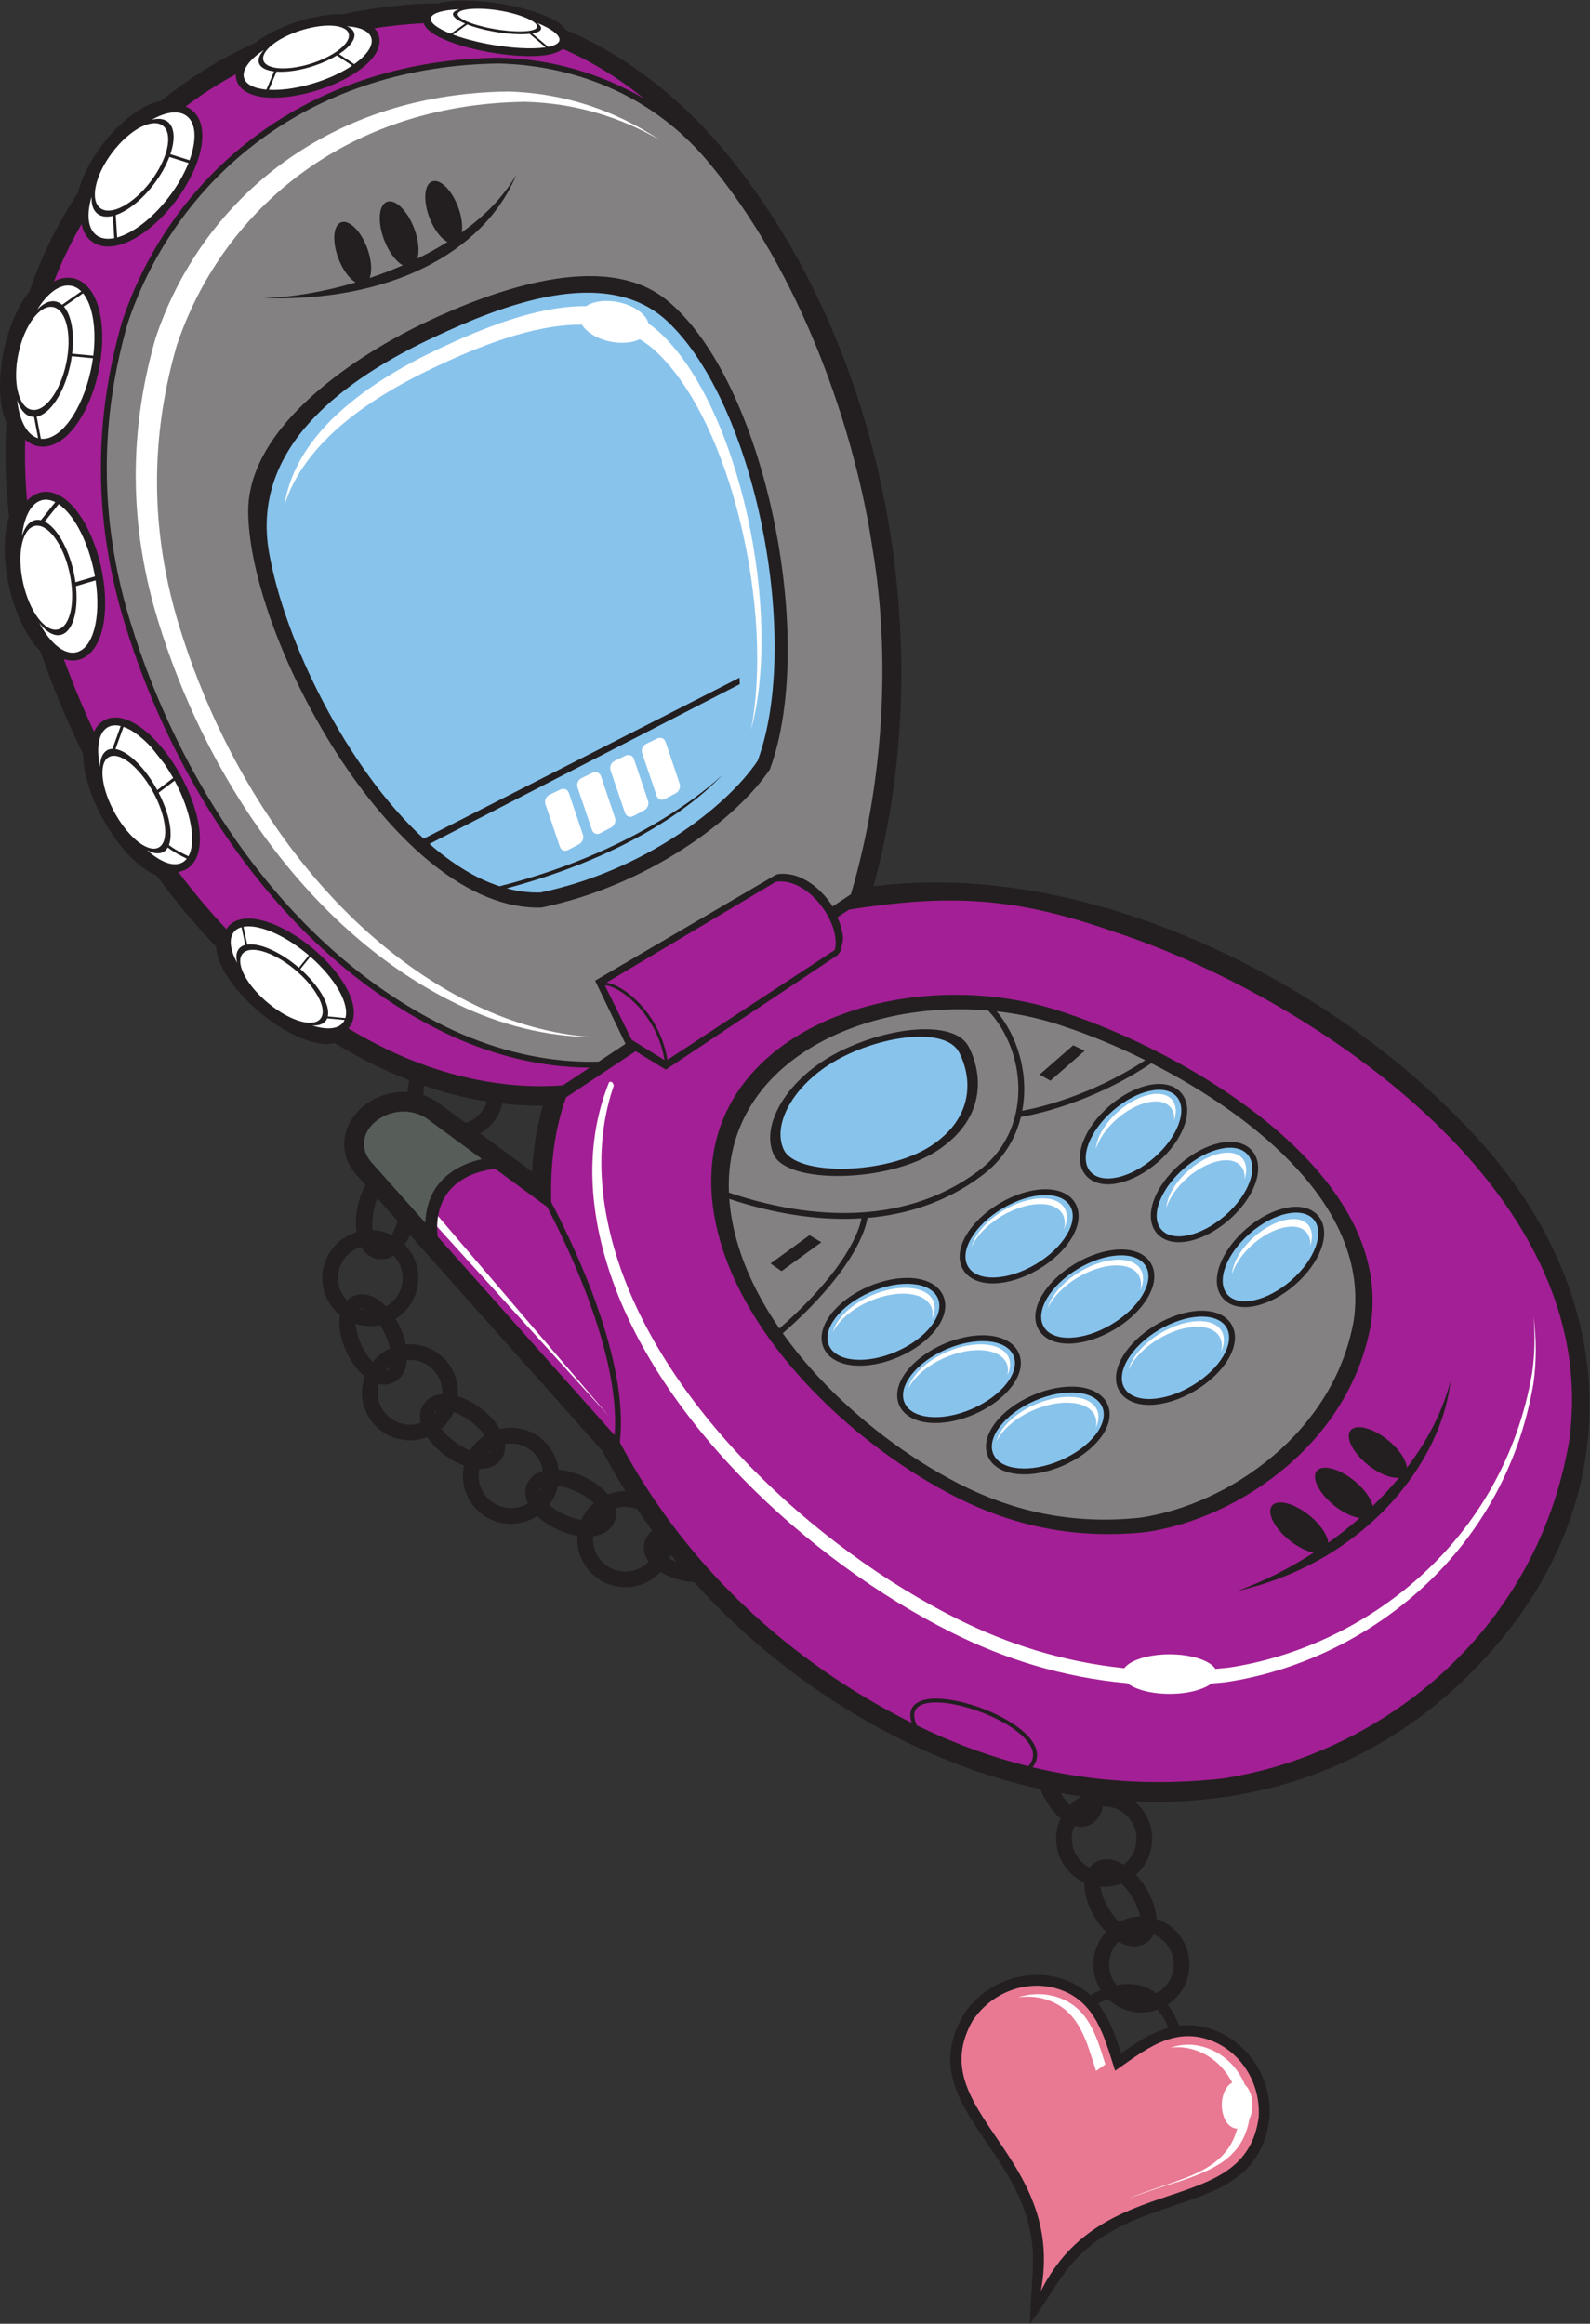 <?xml version="1.0" encoding="UTF-8" standalone="no"?>
<svg
   xmlns:dc="http://purl.org/dc/elements/1.1/"
   xmlns:cc="http://creativecommons.org/ns#"
   xmlns:rdf="http://www.w3.org/1999/02/22-rdf-syntax-ns#"
   xmlns:svg="http://www.w3.org/2000/svg"
   xmlns="http://www.w3.org/2000/svg"
   viewBox="0 0 630 920.453"
   height="920.453"
   width="630"
   xml:space="preserve"
   id="svg2"
   version="1.1"><rect x="0" y="0" width="630" height="920.453" fill="#333333" stroke="none"/><defs
     id="defs6" /><g
     transform="matrix(1.333,0,0,-1.333,0,920.453)"
     id="g10"><g
       transform="scale(0.1)"
       id="g12"><path
         id="path14"
         style="fill:#231f20;fill-opacity:1;fill-rule:evenodd;stroke:none"
         d="m 3376.26,1209.32 c -17.87,-2.09 -34.59,-7.39 -49.64,-15.26 -10.1,10.02 -19.87,22.18 -28.65,36.1 -15.02,23.79 -24.15,47.99 -27.09,68.71 9.04,-0.71 18.3,-0.55 27.64,0.54 12.32,1.43 24.09,4.4 35.14,8.68 10.36,-10.16 20.4,-22.58 29.41,-36.85 13.19,-20.9 21.84,-42.12 25.74,-61.02 -4.15,-0.11 -8.34,-0.41 -12.55,-0.9 z m 361.66,-446.105 c -43.9,75.348 -128.41,127.808 -216.63,123.875 -5.5,-0.246 -10.94,-0.703 -16.31,-1.367 -4.71,12.918 -15.38,38.047 -34.05,62.312 12.9,8.457 24.28,18.93 33.76,30.899 22.67,28.656 34.43,65.946 29.87,105.086 -4.55,39.14 -24.56,72.75 -53.2,95.42 -13,10.29 -27.79,18.33 -43.7,23.61 -0.07,1.44 -0.17,2.88 -0.3,4.32 -2.29,27.4 -13.36,59.61 -32.63,90.16 -8.6,13.62 -18.21,25.92 -28.31,36.59 6.39,5.65 12.26,11.84 17.54,18.51 22.67,28.64 34.42,65.94 29.87,105.08 -4.51,38.72 -24.13,72.02 -52.29,94.68 362.52,-15.75 707.32,96.6 985.8,367.07 474.86,461.2 489.01,1094.21 46.29,1589.78 -418.33,468.26 -1158.52,845.31 -1807.32,762.03 196.54,715.02 39.26,1594.27 -432.46,2172.85 -132.95,163.07 -297.64,294.85 -484.03,372.89 -7.57,23.78 -80.66,56.93 -177.99,74.66 -84.06,15.31 -162.06,14.72 -200.38,3.24 -22.76,0.08 -45.71,-0.63 -68.83,-2.19 -73.85,-4.94 -144.63,-14.98 -212.26,-29.6 -40.454,0.88 -91.251,-7.3 -143.368,-24.85 -48.789,-16.45 -90.308,-38.25 -119.316,-60.93 -73.633,-33.03 -142.117,-72.15 -205.293,-116.38 -25.094,-17.57 -49.399,-36 -72.879,-55.22 C 427.715,6596.97 359.82,6548.39 304.137,6474.98 267.145,6426.2 242.172,6375.2 231.188,6331.14 170,6239.18 121.777,6140.45 87.828,6038.93 55.129,5998.8 26.762,5936.78 11.391,5864.38 c -18.168,-85.57 -13.848,-165.26 7.613,-215.92 -2.539,-44.73 -3.211,-88.85 -2.188,-132.36 1.176,-49.41 4.562,-97.99 9.953,-145.73 -16.625,-51.36 -17.883,-126.97 0.145,-207.58 18.801,-84.11 54.219,-154.06 92.93,-192.08 35.301,-103.16 77.824,-206 127.328,-306.36 -0.449,-53.73 21.414,-127.79 62.863,-200.62 46.828,-82.3 106.391,-141.43 154.672,-159.44 54.828,-74.8 114.199,-146.07 177.961,-212.61 0.73,-52.57 53.266,-132.88 135.215,-199.6 82.289,-67.01 169.133,-99.86 216.691,-86.28 71.226,-43.47 145.346,-81.01 222.036,-110.78 -0.79,-3.14 -1.48,-6.29 -2.06,-9.47 -1.54,-8.42 -2.32,-16.99 -2.33,-25.57 -24.17,1.6 -48.02,-1.61 -70.11,-8.62 -105.07,-33.34 -158.864,-148.41 -84.38,-235.51 l 28.63,-32.12 c -9.98,-17.93 -18.07,-39.31 -23.08,-62.66 -5.88,-27.41 -6.77,-54.05 -3.48,-77 -13.99,-4.19 -27.57,-10.62 -40.23,-19.37 -32.406,-22.43 -52.672,-55.87 -59.222,-91.82 -6.555,-35.94 0.597,-74.4 23.019,-106.81 7.817,-11.3 16.973,-21.12 27.113,-29.4 -0.85,-4.91 -1.39,-10.03 -1.62,-15.31 -1.2,-27.47 5.67,-60.83 20.91,-93.59 14.26,-30.66 33.67,-56.07 53.96,-72.96 -2.42,-6.97 -4.3,-14.11 -5.62,-21.35 -6.55,-35.95 0.6,-74.4 23.02,-106.81 22.42,-32.4 55.87,-52.67 91.82,-59.22 25.43,-4.64 52.11,-2.4 77.03,7.24 12.8,-19.03 31,-37.98 53.3,-54.26 18.3,-13.36 37.48,-23.53 55.95,-30.28 -2.48,-11.44 -3.54,-23.12 -3.18,-34.75 1.12,-36.52 16.17,-72.63 44.88,-99.62 28.7,-27 65.65,-39.8 102.18,-38.68 25.84,0.79 51.46,8.56 73.8,23.21 16.5,-15.93 38.28,-30.64 63.48,-41.89 18.95,-8.45 38.05,-14.13 56.09,-17.13 -0.34,-4.77 -0.43,-9.54 -0.28,-14.31 1.12,-36.52 16.17,-72.62 44.87,-99.62 28.71,-26.99 65.66,-39.79 102.18,-38.68 36.52,1.13 72.62,16.18 99.61,44.89 l 0.37,0.38 c 20.63,-12.57 47,-22.47 76.22,-27.5 8.07,-1.39 16.06,-2.35 23.88,-2.91 31.51,-35.06 64.23,-69 98.13,-101.75 250.43,-242 581.85,-437.19 930.66,-512.91 2.22,-5.62 4.69,-11.24 7.39,-16.84 14.28,-29.46 33.28,-53.91 53.13,-70.48 -10.84,-23.18 -15.59,-49.56 -12.41,-76.83 4.56,-39.14 24.56,-72.75 53.21,-95.42 9.18,-7.27 19.25,-13.41 29.97,-18.27 -0.31,-5.47 -0.23,-11.15 0.25,-16.99 2.31,-27.39 13.37,-59.62 32.64,-90.15 9.46,-15 20.15,-28.38 31.37,-39.76 -2.38,-2.59 -4.65,-5.26 -6.83,-8.01 -22.69,-28.65 -34.43,-65.95 -29.87,-105.09 2.55,-21.96 9.97,-42.17 21.04,-59.692 -9.96,-4.23 -20.28,-9.238 -31.03,-15.148 -21.98,20.558 -49.33,37.37 -84.23,48.74 -108.47,35.35 -234.66,-12.83 -294.11,-108.846 -84.87,-149.765 -12.48,-256.222 71.64,-379.933 64.57,-94.95 136.93,-201.387 136.23,-347.625 -0.3,-62.774 -8.53,-124.969 -8.66,-188.516 36.1,48.828 65.96,100.438 101.19,149.141 88.18,121.906 212.66,163.718 323.49,200.949 116.4,39.09 219.48,73.707 265.46,179.07 33.54,76.824 28.91,160.281 -14.07,234.055 z m -301.1,218.824 c -28.56,21.201 -67.1,34.291 -118.06,24.081 -11.5,13.85 -19.25,31.08 -21.49,50.29 -3.07,26.37 4.84,51.49 20.11,70.78 2.19,2.78 4.55,5.44 7.05,7.95 28.51,-16.38 57.95,-19.07 81.62,-4.14 10.1,6.39 17.77,15.1 23.04,25.55 8.41,-3.44 16.27,-8.05 23.34,-13.64 19.29,-15.27 32.76,-37.9 35.83,-64.28 3.07,-26.36 -4.84,-51.48 -20.11,-70.78 -8.42,-10.623 -19.06,-19.483 -31.33,-25.811 z M 1436.18,3542.54 c 29.8,20.6 49.32,50.53 57.37,83.14 39.49,-4.43 79.49,-6.6 119.99,-6.29 -18.45,-63.5 -28.4,-129.41 -32,-195.74 l -154.29,113.18 c 3.02,1.78 6,3.68 8.93,5.71 z M 3293.63,964.805 c 3.36,-3.242 6.89,-6.321 10.55,-9.211 28.64,-22.672 65.95,-34.434 105.09,-29.871 10.89,1.269 21.34,3.73 31.26,7.246 17.03,-19.414 27.2,-40.879 32.28,-53.692 -50.69,-13.996 -96.15,-44.386 -140.62,-75.675 -16.77,52.851 -35.14,105.625 -68.63,147.961 10.5,5.41 20.5,9.777 30.07,13.242 z M 1489.34,2567.86 c 9.85,13.5 13.57,29.46 11.9,46.44 4.81,0.88 9.66,1.4 14.54,1.56 24.59,0.74 49.47,-7.88 68.81,-26.07 16.33,-15.36 26.09,-35.08 29.2,-55.64 -21.66,-6.1 -38.38,-18.81 -46.91,-37.96 -8.27,-18.55 -6.94,-38.78 2.18,-58.37 -14.49,-8.93 -30.87,-13.66 -47.39,-14.17 -24.59,-0.75 -49.47,7.89 -68.81,26.06 -19.34,18.2 -29.48,42.5 -30.24,67.09 -0.24,7.91 0.49,15.86 2.2,23.64 27.08,-1.04 50.23,7.85 64.52,27.42 z m -3.5,90.81 c -12.8,22.06 -33.18,44.6 -59.1,63.52 -21.63,15.78 -44.49,27.13 -65.96,33.63 2.73,31.89 -5.21,64.87 -24.83,93.24 -22.41,32.41 -55.86,52.68 -91.81,59.23 -12.48,2.28 -25.27,2.89 -38,1.8 -3.42,16.77 -9.15,34.32 -17.25,51.71 -3.93,8.47 -8.26,16.55 -12.91,24.15 2.02,1.25 4.02,2.55 6,3.93 32.41,22.41 52.67,55.85 59.23,91.8 6.55,35.95 -0.61,74.39 -23.02,106.8 -4.67,6.75 -9.81,12.97 -15.36,18.65 5.78,8.36 11.13,17.79 15.88,28.09 l 571.31,-641.06 c 21.72,-40.97 44.84,-81.01 69.3,-120.08 -1.61,0.01 -3.21,-0.01 -4.82,-0.06 -16.18,-0.5 -32.27,-3.73 -47.52,-9.66 -17.19,20.58 -43.43,40.21 -75.1,54.33 -24.47,10.91 -49.21,17.22 -71.55,19.07 -4.02,31.76 -18.68,62.36 -43.8,85.99 -28.71,26.99 -65.66,39.8 -102.18,38.68 -9.58,-0.29 -19.14,-1.55 -28.51,-3.76 z m -171.33,103.36 c -22.45,-1.42 -41.46,-10.36 -53.82,-27.3 -11.98,-16.4 -14.9,-36.46 -10.08,-57.53 -16.04,-5.69 -33.05,-6.89 -49.31,-3.93 -24.2,4.41 -46.72,18.07 -61.83,39.9 -15.1,21.84 -19.92,47.73 -15.52,71.93 0.46,2.52 1.03,5.01 1.68,7.48 14.83,-3.57 29.63,-2.52 43.39,3.88 24.42,11.36 38.02,36.02 40.5,67.13 8.8,0.82 17.64,0.42 26.27,-1.15 24.2,-4.41 46.72,-18.06 61.82,-39.89 12.75,-18.44 18.17,-39.76 16.9,-60.52 z m 143.91,-167.38 c -0.29,-1.23 -0.76,-2.31 -1.41,-3.19 -1.32,-1.81 -3.54,-3.13 -6.54,-4 2.55,2.57 5.21,4.96 7.95,7.19 z m -60.98,0.44 c -14.64,5.7 -30.06,14.13 -45.12,25.12 -16.7,12.18 -30.53,25.75 -40.81,39.3 16.26,13.92 28.71,30.9 37.1,49.49 15.81,-5.68 32.66,-14.62 49.09,-26.61 18.14,-13.24 32.9,-28.1 43.39,-42.8 -9.44,-6.13 -18.31,-13.48 -26.36,-22.03 -6.62,-7.04 -12.37,-14.57 -17.29,-22.47 z m -106.23,109.79 c 0.08,2.57 0.67,4.69 1.81,6.25 1.2,1.66 3.17,2.91 5.79,3.77 -2.29,-3.47 -4.83,-6.83 -7.6,-10.02 z M 1159,2897.63 c -7.44,-3.43 -14.69,-7.54 -21.66,-12.36 -11.38,-7.87 -21.25,-17.1 -29.57,-27.31 -12.3,13.1 -23.93,30.37 -33.34,50.59 -10.27,22.08 -16.13,43.91 -17.71,62.95 6.05,-1.96 12.22,-3.51 18.46,-4.64 17.89,-3.27 36.4,-3.13 54.47,0.59 5.24,-8.07 10.16,-16.92 14.58,-26.43 6.9,-14.83 11.81,-29.56 14.77,-43.39 z m -12.07,-65.61 c 3.75,4.18 7.91,8.09 12.48,11.64 -1.71,-5.63 -4.14,-9.45 -7.27,-10.91 -1.46,-0.68 -3.21,-0.91 -5.21,-0.73 z m 791.84,-475.16 c -12.72,-10.48 -21.18,-23.97 -23.93,-39.98 -3.18,-18.45 1.92,-36.27 13.45,-52.04 -18.11,-18.93 -42.15,-28.86 -66.47,-29.59 -24.59,-0.76 -49.47,7.86 -68.81,26.06 -19.34,18.19 -29.48,42.49 -30.24,67.08 -0.11,3.81 0,7.63 0.33,11.43 29.07,3.81 51.83,17.61 62.29,41.09 5.96,13.36 6.93,27.59 3.6,41.84 8.74,2.84 17.82,4.41 26.94,4.69 12.82,0.39 25.72,-1.77 37.87,-6.5 14.57,-21.68 29.57,-43.04 44.97,-64.08 z m 71.59,-91.94 c -7.42,2.76 -14.34,5.87 -20.64,9.25 1.55,3.58 2.97,7.21 4.22,10.88 5.42,-6.75 10.9,-13.46 16.42,-20.13 z m -245.17,174.15 c -3.56,-3.11 -7,-6.41 -10.31,-9.93 -11.51,-12.25 -20.45,-25.99 -26.82,-40.55 -15.01,2.58 -31.22,7.5 -47.6,14.8 -18.88,8.43 -35.26,18.8 -48.14,29.89 12.98,17.01 21.61,36.22 25.91,56.14 16.65,-2.23 35.01,-7.44 53.58,-15.72 21.55,-9.61 39.82,-21.76 53.38,-34.63 z m 20,-45.98 c 1.17,1.4 2.39,2.77 3.65,4.12 -0.68,-1.54 -1.92,-2.91 -3.65,-4.12 z m -182.22,80.29 c -0.46,2.54 -0.33,4.73 0.46,6.5 0.83,1.87 2.49,3.51 4.87,4.89 -1.51,-3.87 -3.29,-7.68 -5.33,-11.39 z m -455.58,549.81 c -5.43,5.58 -10.98,10.57 -16.59,14.89 -26.4,20.32 -55.55,26.95 -81.16,15.05 -6.87,-3.21 -12.89,-7.47 -18.05,-12.62 -3.56,3.7 -6.87,7.73 -9.89,12.09 -15.1,21.83 -19.92,47.72 -15.51,71.92 4.42,24.21 18.06,46.73 39.9,61.84 8.78,6.06 18.21,10.47 27.93,13.29 10.43,-18.48 25.8,-31.17 45.37,-35.36 17.51,-3.76 34.75,0.07 50.43,9.91 3.62,-3.73 6.97,-7.81 10.02,-12.23 15.11,-21.84 19.93,-47.72 15.53,-71.93 -4.42,-24.2 -18.07,-46.72 -39.91,-61.83 -2.63,-1.82 -5.32,-3.5 -8.07,-5.02 z m -80.08,-6.05 c 4.23,1.41 10.57,-0.4 18.14,-4.78 l -1.92,0.34 c -5.51,1 -10.94,2.48 -16.22,4.44 z m 96.63,218.18 c -11.93,5.87 -24.58,10.02 -37.56,12.39 -6.2,1.13 -12.47,1.85 -18.77,2.17 -1.98,17.95 -0.88,38.89 3.83,60.86 2.57,11.98 6,23.26 10.07,33.55 l 60.49,-67.88 c -4.76,-15.59 -10.96,-29.52 -18.06,-41.09 z M 1446.98,3632 c -6.08,-20.05 -18.74,-38.27 -37.32,-51.12 -8.01,-5.55 -16.56,-9.7 -25.38,-12.52 l -65.86,48.31 c -18.66,15.7 -38.67,26.76 -59.13,33.83 -0.88,8.94 -0.5,17.92 1.1,26.69 l 0.33,1.68 c 60.58,-20.85 122.71,-36.76 186.26,-46.87 z M 3152.77,1576.9 c 20.61,-3.67 41.19,-6.98 61.72,-9.88 -12.77,-6.88 -24.32,-15.61 -34.32,-25.8 -9.67,9.57 -19.04,21.63 -27.4,35.68 z m 40.88,-97.78 c 15.98,-4.27 31.9,-3.31 46.55,3.78 20.64,10.01 33.28,29.54 37.81,54.37 23.76,1.01 46.13,-6.77 63.69,-20.67 19.28,-15.27 32.75,-37.9 35.82,-64.28 3.07,-26.37 -4.83,-51.48 -20.11,-70.78 -5.09,-6.43 -11,-12.22 -17.61,-17.18 -0.8,0.48 -1.6,0.96 -2.4,1.43 -28.77,16.82 -58.51,19.68 -82.41,4.6 -6.47,-4.08 -11.94,-9.12 -16.42,-14.96 -5.75,2.92 -11.18,6.41 -16.21,10.39 -19.29,15.27 -32.76,37.9 -35.83,64.28 -2.01,17.31 0.7,34.08 7.12,49.02 v 0" /><path
         id="path16"
         style="fill:#a31f95;fill-opacity:1;fill-rule:evenodd;stroke:none"
         d="m 1913.83,6612.85 c -73.95,59.31 -154.2,109.26 -240.96,146.95 -15.53,-12.75 -44.03,-19.92 -80.33,-21.3 -39.83,-1.52 -91.62,2.65 -145.91,12.86 -54.79,10.31 -102.27,24.94 -134.63,40.22 -15.98,7.55 -28.82,15.56 -37.75,23.66 -7.24,6.59 -12.33,13.56 -15.05,20.84 -50.21,-2.61 -98.93,-7.68 -146.18,-14.98 4.43,-4.65 7.98,-9.85 10.56,-15.59 0.58,-1.29 1.2,-2.9 1.85,-4.88 l 0.02,0.01 c 8.64,-25.62 -2.78,-53.77 -29.25,-80.23 -22.04,-22.05 -55.39,-43.95 -95.9,-62.15 -14.409,-6.47 -30.003,-12.58 -46.566,-18.16 -54.535,-18.37 -107.964,-26.69 -150.226,-25.27 -48.684,1.63 -85.168,16.81 -97.899,45.13 -0.632,1.41 -1.257,3.04 -1.879,4.88 -2.152,6.39 -3.054,12.94 -2.792,19.59 -52.954,-28.67 -102.75,-60.76 -149.258,-95.86 6.156,-2.44 11.953,-5.68 17.312,-9.74 30.586,-23.2 38.875,-67.12 27.539,-119.35 -10.082,-46.44 -35.902,-101 -75.054,-152.62 -39.11,-51.57 -84.668,-91.12 -126.696,-113.36 -47.261,-25.01 -91.801,-28.87 -122.41,-5.66 -15.902,12.06 -25.773,29.73 -29.992,51.26 -31.887,-54.85 -59.188,-111.85 -81.816,-170.27 18.722,9.98 38.093,13.58 57.175,9.53 38.817,-8.24 65.914,-45.78 78.332,-99.77 11.071,-48.14 10.907,-110.9 -3.09,-176.87 -14.019,-66 -39.39,-123.46 -69.078,-162.95 -33.281,-44.3 -73.25,-67.59 -111.992,-59.37 -13.824,2.94 -26.164,9.59 -36.887,19.38 -1.711,-61.81 0.227,-122.33 5.399,-181.56 11.211,12.48 24.617,20.95 40.047,24.53 l 0.179,0.02 0.368,0.09 c 37.277,8.33 76.07,-14.2 108.832,-57.48 29.039,-38.38 54.371,-94.24 69.312,-158.64 l 0.012,-0.1 0.93,-4.08 0.011,-0.1 c 14.676,-65.64 15.981,-128.24 6.219,-176.37 -11,-54.24 -36.652,-92.18 -74.34,-100.91 l -0.176,-0.02 -0.371,-0.09 c -13.843,-3.09 -27.882,-1.94 -41.75,2.96 26.297,-72.58 56.258,-144.87 89.785,-216.06 6.032,13.17 14.618,23.76 25.864,31.12 1.179,0.77 2.332,1.49 3.457,2.12 l -0.024,0.04 c 29.114,16.55 66.645,8.88 105.243,-17.46 33.496,-22.87 69.16,-60.66 100.566,-108.59 6.559,-10 12.711,-20.04 18.402,-30.04 32.813,-57.66 53.051,-116.57 59.235,-165.2 6.937,-54.56 -4.043,-98.33 -34.594,-118.35 -1.18,-0.77 -2.332,-1.48 -3.453,-2.12 l 0.019,-0.03 c -7.632,-4.34 -15.84,-7.01 -24.5,-8.12 44.813,-59.37 92.575,-116.32 143.254,-170.13 0.668,1.07 1.367,2.12 2.106,3.15 0.996,1.4 1.777,2.44 2.328,3.12 19.914,24.45 55.277,30.53 97.828,20.62 36.547,-8.52 79.883,-29.14 122.859,-59.87 8.961,-6.41 17.614,-12.98 25.852,-19.69 47.484,-38.66 84.548,-82.57 106.058,-122.28 24.43,-45.09 29.57,-86.96 9.6,-114.9 -1.01,-1.4 -1.78,-2.44 -2.33,-3.12 -0.59,-0.73 -1.2,-1.43 -1.81,-2.12 37.67,-22.56 76.31,-43.49 115.93,-62.62 163.21,-78.84 346.23,-120.04 521.96,-106.52 l 79.31,52.61 c -10.7,0.03 -21.4,0.27 -32.12,0.69 -136.33,5.45 -273.82,42.67 -398.97,103.11 -223.94,108.15 -415.245,276.35 -570.511,475.4 -174.027,223.1 -302.812,485.04 -381.512,744.6 -40.187,132.53 -65.656,273.13 -69.183,421.89 -3.528,148.83 14.89,305.78 62.461,470.91 l 0.125,0.36 c 73.707,221.95 217.136,426.12 423.355,570.5 183.887,128.74 417.665,209.93 696.375,213.72 l 0.34,0.01 c 160.52,-4.17 303.85,-48.45 430.83,-120.93 z M 1682.7,3644.34 c -34.98,-96.38 -47.31,-203.16 -44.09,-311.53 72.03,-137.05 231.9,-473.64 203.75,-713.51 192.25,-361.66 498,-649.16 866.84,-833.36 l 0.71,-0.35 c -8.66,27.09 -2.64,45.84 13.29,57.66 31.01,23.01 101.81,16.5 172.25,-6.33 69.85,-22.64 139.98,-61.37 170.56,-103.06 19.58,-26.7 23.72,-54.47 3.18,-80.22 170.84,-41.02 357.42,-55.98 561.79,-33.85 457.57,68.1 933.71,420.6 1033.24,1003.5 105.8,757.04 -792.44,1329.64 -1351.17,1512.47 -297.61,104.37 -488.52,113.19 -789.23,66.5 l -34.73,-23.03 c 8.2,-17.92 13.8,-36.12 16.14,-53.33 2.17,-16.02 -3.56,-34.79 -7.46,-48.58 l -7.23,-9.84 -511.44,-340.85 -89.8,54.75 -206.6,-137.04 z M 2725.09,1778.11 c 103.36,-50.38 213.56,-92.04 331.28,-121.33 20.29,22.46 17.39,46.85 0.26,70.21 -29.1,39.69 -96.91,76.89 -164.75,98.88 -67.27,21.81 -133.97,28.68 -161.76,8.06 -13.75,-10.21 -17.22,-28.16 -5.03,-55.82 z m 952.55,399.4 c 176.31,39.41 319.46,124.51 424.93,228.01 123.2,120.91 195.21,267.27 208.8,395.73 -23.59,-91.86 -69.37,-178.73 -129.44,-257.6 -1.91,23.15 -23.19,55.43 -56.55,82.35 -44.81,36.16 -94.48,48.96 -110.93,28.59 -16.42,-20.36 6.59,-66.21 51.4,-102.38 33.58,-27.08 69.89,-41.07 92.9,-37.8 -24.32,-29.41 -50.61,-57.59 -78.39,-84.37 -5.03,22.39 -25.32,51.12 -55.48,75.46 -44.82,36.16 -94.49,48.96 -110.92,28.59 -16.44,-20.37 6.58,-66.21 51.38,-102.37 26.22,-21.14 54.09,-34.31 76.01,-37.51 -29.8,-26.1 -60.97,-50.62 -93.05,-73.44 -2.39,23.08 -23.54,54.87 -56.48,81.44 -44.81,36.16 -94.48,48.96 -110.91,28.59 -16.44,-20.37 6.58,-66.21 51.39,-102.37 24.96,-20.14 51.42,-33.03 72.82,-36.98 -74.11,-47.99 -151.76,-86.68 -227.48,-113.94 z M 2141.23,3215.36 c 93.42,-320.98 414.3,-615.81 706.97,-761.98 157.8,-78.8 342.08,-124.4 559.55,-100.86 277.74,41.35 607.32,267.68 667.74,621.5 64.22,459.54 -567.69,809.57 -906.85,920.55 -502.02,176.05 -1201.49,-81.13 -1027.41,-679.21 z m 339.78,866.68 -497.13,-326.36 c -0.29,1.78 -0.57,3.52 -0.88,5.26 -12.47,70.66 -48.33,128.18 -87.04,167.31 -32.84,33.2 -68.05,53.26 -93.16,57.1 l 503.78,299.72 c 98.34,13.36 195.61,-128.03 174.43,-203.03 z m -505.85,-326.98 -97.59,60.39 -79.54,161.76 c 23.08,-1.73 58.33,-21.32 91.73,-55.08 37.65,-38.05 72.53,-94 84.64,-162.71 0.27,-1.45 0.51,-2.91 0.76,-4.36 z m -348.78,-436.4 -154.56,113.38 c -57.39,-6.71 -186.36,-39.77 -171.14,-201.39 l 526.19,-590.43 c 17.35,230.19 -129.74,542.98 -200.49,678.44 v 0" /><path
         id="path18"
         style="fill:#575e5a;fill-opacity:1;fill-rule:evenodd;stroke:none"
         d="m 1432.6,3460.8 -150.34,110.3 c -98.67,85.01 -255.28,-21.53 -181.14,-116.53 l 163.02,-182.92 c 5.25,129.55 100.95,173.96 168.46,189.15 v 0" /><path
         id="path20"
         style="fill:#848182;fill-opacity:1;fill-rule:evenodd;stroke:none"
         d="m 2191.94,3211.83 c 25.57,-87.83 69.15,-173.57 124.85,-254.45 203.63,179.85 238.01,294.56 243.82,327.31 -9.19,-0.58 -18.38,-1 -27.52,-1.26 -136.63,-3.92 -266.61,26.07 -365.34,59.18 3.04,-41.47 10.88,-85.06 24.19,-130.78 z m 337.27,1035.85 c 99.11,335.23 117.8,710.78 64.49,1025.83 -50.82,344.53 -208.84,819.85 -493.19,1155.99 -154.99,183.19 -376.32,280.56 -617.96,286.83 -274.79,-3.8 -505.155,-83.78 -686.28,-210.58 C 593.355,6363.68 452.172,6162.79 379.574,5944.41 h 0.004 c -47.082,-163.45 -65.316,-318.63 -61.828,-465.69 3.484,-147.12 28.688,-286.18 68.438,-417.29 78.109,-257.58 205.902,-517.51 378.585,-738.89 153.7,-197.04 342.957,-363.48 564.367,-470.41 123.15,-59.48 258.26,-96.09 392.03,-101.45 19.47,-0.77 38.91,-0.89 58.27,-0.32 l 79.86,52.96 -83.35,173.17 -7.07,14.4 13.85,8.25 522.73,306.07 6.61,2.29 c 16.75,2.26 33.37,0.73 49.48,-3.81 37.3,-10.53 71.7,-37.34 97.76,-70.05 5.61,-7.05 10.86,-14.39 15.67,-21.93 l 54.23,35.97 z m -240.85,371.03 c -98.45,-146.12 -357,-343.33 -678.43,-410.43 -430.06,-13.81 -868.637,791.8 -872.16,1174.85 -2.411,261.37 335.04,474.34 533.12,567.14 188.62,88.38 521.27,215.14 709.13,64.57 293.23,-235.02 450.44,-1010.89 308.34,-1396.13 z M 782.91,6019.04 c 186.231,-5.78 347.03,27.21 473.75,88.67 134.1,65.03 230.16,161.96 278.24,278.77 -37.29,-65.58 -94.19,-122.97 -162.19,-171.72 3.02,20.3 -0.57,47.77 -11.25,75.97 -19.09,50.42 -53.63,84.09 -77.14,75.2 -23.49,-8.9 -27.06,-57.01 -7.97,-107.43 13.35,-35.24 34.24,-62.3 53.63,-72.36 -28.42,-17.81 -58.31,-34.28 -89.14,-49.33 6.29,21.73 3.32,55.14 -9.73,89.57 -20.06,52.96 -56.34,88.34 -81.03,79 -24.69,-9.36 -28.44,-59.89 -8.38,-112.86 13.9,-36.66 35.56,-64.9 55.77,-75.71 -32.44,-14.13 -65.61,-26.8 -98.98,-37.95 8.16,20.32 5.98,54.77 -7.51,90.37 -19.09,50.43 -53.63,84.1 -77.14,75.21 -23.488,-8.9 -27.063,-57.01 -7.96,-107.44 12.83,-33.88 32.64,-60.2 51.38,-71.12 -96.299,-28.52 -192.205,-44.4 -274.35,-46.84 z m 1623.28,-2784.33 -115.74,-84.17 32.66,-22.79 118.16,85.93 -35.08,21.03 z m 783.85,564.47 -99.77,-87.19 32,-18.32 101.86,89.01 -34.09,16.5 z M 2488.59,3777 c -148.97,-77.53 -229.7,-215.2 -188.63,-303.2 41.06,-87.99 337.92,-83.91 484.8,11.38 146.89,95.31 136.79,228.46 94.37,309.97 -42.41,81.51 -241.59,59.38 -390.54,-18.15 z m 707.52,-626.75 c -44.38,-26.38 -78.9,-60.45 -98.81,-94.16 -21.75,-36.81 -26.65,-73.98 -9.53,-102.78 17.16,-28.84 52.18,-42.31 94.91,-40.78 39.03,1.4 85.39,15.48 129.84,41.9 44.37,26.4 78.89,60.45 98.81,94.17 21.74,36.81 26.64,73.99 9.52,102.78 -17.16,28.84 -52.18,42.32 -94.91,40.79 -39.03,-1.41 -85.4,-15.49 -129.83,-41.92 z m -126.93,-391.36 c -47.34,-20.54 -85.9,-49.94 -109.94,-80.87 -26.26,-33.79 -35.84,-70.07 -22.51,-100.81 13.33,-30.74 46.38,-48.53 89.01,-52.44 38.99,-3.57 86.8,4.5 134.14,25.03 47.34,20.54 85.89,49.95 109.94,80.88 26.27,33.78 35.83,70.06 22.5,100.8 -13.32,30.75 -46.38,48.53 -89.01,52.45 -38.99,3.56 -86.79,-4.5 -134.13,-25.04 z m -263.99,152.52 c -47.35,-20.54 -85.89,-49.95 -109.94,-80.87 -26.27,-33.79 -35.85,-70.07 -22.5,-100.81 13.32,-30.73 46.37,-48.53 89,-52.43 39,-3.58 86.8,4.48 134.14,25.02 47.34,20.54 85.89,49.95 109.94,80.88 26.26,33.78 35.84,70.06 22.51,100.8 -13.34,30.75 -46.39,48.54 -89.02,52.43 -39,3.58 -86.8,-4.49 -134.13,-25.02 z m -224.64,170.37 c -47.35,-20.54 -85.9,-49.94 -109.94,-80.87 -26.26,-33.79 -35.84,-70.07 -22.51,-100.8 13.34,-30.75 46.38,-48.54 89.01,-52.44 39,-3.58 86.81,4.49 134.14,25.03 47.34,20.53 85.89,49.94 109.94,80.87 26.26,33.78 35.84,70.06 22.51,100.81 -13.34,30.73 -46.39,48.53 -89.01,52.42 -39.01,3.58 -86.81,-4.48 -134.14,-25.02 z m 1123.52,171.61 c -37.68,-32.72 -64.67,-70.98 -77.79,-106.39 -14.42,-38.83 -12.65,-75.14 8.7,-99.75 21.33,-24.57 57.04,-31.41 97.53,-22.61 36.95,8.04 78.63,29.36 116.28,62.03 37.69,32.71 64.67,70.99 77.8,106.38 14.42,38.83 12.65,75.15 -8.7,99.75 -21.34,24.58 -57.05,31.42 -97.53,22.62 -36.95,-8.04 -78.64,-29.35 -116.28,-62.02 l -0.01,-0.01 z m -196.15,192.86 c -37.69,-32.7 -64.66,-70.98 -77.8,-106.39 -14.41,-38.81 -12.64,-75.15 8.71,-99.73 21.33,-24.58 57.05,-31.42 97.53,-22.62 36.94,8.04 78.63,29.35 116.28,62.02 37.69,32.72 64.66,70.99 77.81,106.4 14.41,38.82 12.64,75.14 -8.71,99.73 -21.33,24.58 -57.04,31.43 -97.53,22.62 -36.95,-8.03 -78.64,-29.35 -116.28,-62.03 h -0.01 z m -210.91,172.05 c -37.69,-32.71 -64.65,-70.97 -77.79,-106.38 -14.42,-38.83 -12.65,-75.14 8.7,-99.74 21.33,-24.57 57.05,-31.42 97.53,-22.61 36.94,8.04 78.63,29.35 116.28,62.02 37.7,32.71 64.66,70.98 77.81,106.39 14.41,38.82 12.64,75.15 -8.71,99.75 -21.33,24.57 -57.05,31.41 -97.53,22.61 -36.94,-8.04 -78.63,-29.36 -116.28,-62.03 l -0.01,-0.01 z m 138.84,-650.08 c -44.37,-26.38 -78.89,-60.43 -98.81,-94.16 -21.75,-36.81 -26.64,-73.98 -9.52,-102.77 17.16,-28.85 52.18,-42.33 94.91,-40.8 39.03,1.4 85.4,15.49 129.84,41.92 44.37,26.38 78.89,60.44 98.8,94.15 21.75,36.82 26.64,73.99 9.53,102.78 -17.16,28.85 -52.18,42.33 -94.91,40.8 -39.03,-1.41 -85.41,-15.49 -129.84,-41.92 z m -464.81,361.01 c -44.38,-26.39 -78.9,-60.45 -98.81,-94.16 -21.75,-36.82 -26.64,-73.98 -9.52,-102.78 17.15,-28.85 52.17,-42.33 94.9,-40.79 39.03,1.4 85.41,15.48 129.84,41.91 44.37,26.39 78.89,60.45 98.81,94.16 21.75,36.81 26.64,73.98 9.52,102.77 -17.15,28.85 -52.17,42.34 -94.91,40.79 -39.02,-1.4 -85.4,-15.48 -129.83,-41.9 z m -644.2,-386.2 c 137.04,-192.62 341.95,-356.25 534.06,-452.19 149.3,-74.56 323.67,-117.71 529.43,-95.43 262.81,39.12 576.84,253.93 634.01,588.73 46.59,333.41 -295.36,605.49 -602.08,761.61 -179.88,-120.47 -353.94,-154.05 -387.69,-159.66 -12.14,-49.04 -35.71,-95.64 -72.27,-135.23 -13.45,-14.57 -28.75,-28.23 -45.91,-40.73 v 0 c -106.03,-78.87 -223.38,-114.36 -337.97,-124.13 -4.76,-31.16 -36.74,-153.56 -251.58,-342.97 z m 1077.45,811.76 c -86.85,43.14 -170.17,76.8 -240.2,99.71 -64.53,22.63 -132.52,37.64 -201.39,45.35 4.49,-5.41 8.82,-10.98 12.98,-16.69 44.29,-60.85 69.11,-138.34 68.82,-215.8 -0.09,-21.07 -2.02,-42.15 -5.93,-62.9 44.32,8.06 201.47,42.59 365.72,150.33 z m -467.11,147.59 c -383.54,32.82 -785.36,-160 -770.54,-541 97.92,-33.46 228.56,-64.42 365.93,-60.48 125.54,3.6 256.72,36.4 373.47,123.21 l 0.07,0.04 c 16.14,11.76 30.6,24.68 43.4,38.55 53.18,57.6 77.25,131.12 77.52,204.69 0.28,73.81 -23.34,147.62 -65.49,205.54 -7.54,10.36 -15.68,20.21 -24.36,29.45 v 0" /><path
         id="path22"
         style="fill:#88c3ec;fill-opacity:1;fill-rule:evenodd;stroke:none"
         d="m 2499.34,3761.75 c -134.03,-69.75 -206.66,-193.62 -169.72,-272.8 36.94,-79.18 304.04,-75.5 436.21,10.25 132.17,85.75 123.09,205.55 84.92,278.89 -38.16,73.34 -217.38,53.42 -351.41,-16.34 z m -247.21,882.72 c -93.58,-138.92 -339.63,-327.56 -645.19,-391.34 -33.73,-1.09 -67.44,3.18 -100.92,12.13 373.66,100.04 567.28,257.73 643.03,339.02 -0.64,-0.64 -218.74,-220.17 -664.24,-332.72 -71.45,23.35 -141.58,67.5 -208.17,125.86 l 922.39,474.72 -0.78,19.21 -938.87,-478.43 c -228.78,210.76 -412.735,585.61 -459.556,849.9 -56.14,316.87 228.196,517.67 491.256,640.93 195.13,91.43 508.33,218.02 691.73,47.34 263.35,-245.09 400.51,-950.98 269.32,-1306.62 z M 3715.51,3240.22 c -70.84,-61.48 -101,-142.78 -67.37,-181.53 33.66,-38.76 118.38,-20.34 189.22,41.15 70.83,61.49 101,142.78 67.36,181.54 -33.65,38.76 -118.37,20.33 -189.21,-41.16 z M 2587.5,3065.75 c -89.32,-38.75 -144.57,-109.81 -123.37,-158.69 21.2,-48.88 110.84,-57.09 200.17,-18.34 89.33,38.76 144.57,109.82 123.37,158.7 -21.21,48.88 -110.85,57.08 -200.17,18.33 z m 224.64,-170.37 c -89.33,-38.76 -144.57,-109.81 -123.37,-158.69 21.2,-48.88 110.84,-57.09 200.17,-18.34 89.32,38.76 144.57,109.81 123.36,158.69 -21.19,48.89 -110.84,57.1 -200.16,18.34 z m 263.99,-152.52 c -89.33,-38.75 -144.58,-109.81 -123.36,-158.69 21.19,-48.88 110.84,-57.09 200.16,-18.34 89.33,38.76 144.57,109.81 123.37,158.69 -21.21,48.88 -110.84,57.09 -200.17,18.34 z m 368.6,210.38 c -83.68,-49.78 -129.46,-127.28 -102.23,-173.06 27.23,-45.79 117.19,-42.56 200.88,7.21 83.69,49.77 129.47,127.27 102.23,173.06 -27.23,45.79 -117.18,42.56 -200.88,-7.21 z m -239.74,182.03 c -83.69,-49.77 -129.47,-127.26 -102.24,-173.06 27.24,-45.79 117.19,-42.56 200.88,7.21 83.68,49.77 129.48,127.27 102.24,173.06 -27.24,45.79 -117.19,42.57 -200.88,-7.21 z m -225.07,178.97 c -83.69,-49.77 -129.47,-127.27 -102.23,-173.06 27.23,-45.79 117.19,-42.55 200.86,7.21 83.71,49.77 129.49,127.27 102.25,173.07 -27.24,45.79 -117.19,42.55 -200.88,-7.22 z m 328.53,290.9 c -70.84,-61.48 -101,-142.76 -67.36,-181.53 33.64,-38.76 118.37,-20.33 189.21,41.14 70.84,61.5 101,142.79 67.36,181.54 -33.64,38.76 -118.37,20.34 -189.21,-41.15 z m 210.91,-172.05 c -70.84,-61.48 -101,-142.78 -67.36,-181.54 33.64,-38.76 118.37,-20.33 189.21,41.16 70.83,61.48 101,142.77 67.35,181.53 -33.64,38.76 -118.36,20.33 -189.2,-41.15 v 0" /><path
         id="path24"
         style="fill:#ffffff;fill-opacity:1;fill-rule:evenodd;stroke:none"
         d="m 3325.11,3603.32 c -40.49,-35.14 -65.09,-78.02 -67.62,-112 9.13,29.19 31.17,61.73 63.12,89.47 59.25,51.42 130.09,66.82 158.23,34.42 8.91,-10.26 12.46,-24.1 11.29,-39.83 7.79,24.94 6.17,47.42 -6.8,62.35 -28.12,32.41 -98.98,17 -158.22,-34.41 z m -247.54,-871.49 c -61.86,-26.84 -105.86,-70.59 -115.27,-109.68 16.33,34.19 56.16,69.5 109.05,92.44 81.83,35.5 163.94,27.98 183.37,-16.8 4.73,-10.93 5.29,-23.08 2.25,-35.71 8.94,18.72 10.84,37.11 3.98,52.95 -19.43,44.77 -101.55,52.29 -183.38,16.8 z m -262.68,156.15 c -61.85,-26.84 -105.87,-70.59 -115.27,-109.69 16.33,34.2 56.16,69.51 109.04,92.45 81.84,35.5 163.95,27.98 183.37,-16.79 4.75,-10.93 5.29,-23.08 2.26,-35.72 8.94,18.72 10.85,37.11 3.97,52.95 -19.42,44.78 -101.54,52.3 -183.37,16.8 z m -224.06,167.81 c -61.85,-26.83 -105.86,-70.58 -115.27,-109.68 16.33,34.19 56.16,69.5 109.04,92.44 81.84,35.5 163.95,27.99 183.37,-16.79 4.74,-10.93 5.3,-23.08 2.26,-35.71 8.94,18.72 10.84,37.1 3.97,52.95 -19.43,44.77 -101.53,52.29 -183.37,16.79 z m 859.78,-111.92 c -51.09,-30.39 -86.44,-72.3 -96.12,-108.93 14.62,32.11 46.65,66.19 90.01,91.97 75.1,44.67 155.84,47.57 180.29,6.47 7.8,-13.13 8.91,-29.18 4.36,-46.39 10.71,23.52 12.09,45.97 1.76,63.34 -24.45,41.1 -105.18,38.21 -180.3,-6.46 z m -240.24,182.42 c -51.1,-30.39 -86.45,-72.29 -96.13,-108.93 14.62,32.12 46.64,66.19 90.01,91.98 75.1,44.66 155.84,47.56 180.28,6.47 7.81,-13.14 8.92,-29.19 4.36,-46.4 10.71,23.52 12.09,45.97 1.76,63.35 -24.44,41.1 -105.18,38.2 -180.28,-6.47 z m -226.58,182.38 c -51.1,-30.39 -86.45,-72.3 -96.12,-108.92 14.62,32.11 46.64,66.18 90,91.97 75.1,44.67 155.84,47.56 180.29,6.46 7.8,-13.13 8.9,-29.18 4.36,-46.39 10.71,23.51 12.08,45.97 1.76,63.35 -24.44,41.09 -105.19,38.19 -180.29,-6.47 z m 746,-77.39 c -40.49,-35.14 -65.09,-78.02 -67.62,-111.99 9.13,29.19 31.17,61.73 63.12,89.46 59.24,51.43 130.09,66.83 158.23,34.42 8.9,-10.26 12.46,-24.09 11.28,-39.82 7.8,24.93 6.18,47.41 -6.79,62.35 -28.13,32.41 -98.99,17.01 -158.22,-34.42 z m -195.23,197.24 c -40.49,-35.13 -65.08,-78.01 -67.62,-111.98 9.13,29.17 31.17,61.72 63.13,89.46 59.24,51.41 130.1,66.82 158.23,34.41 8.91,-10.25 12.45,-24.09 11.28,-39.82 7.8,24.94 6.17,47.41 -6.79,62.35 -28.13,32.41 -98.99,17 -158.23,-34.42 v 0" /><path
         id="path26"
         style="fill:#ffffff;fill-opacity:1;fill-rule:evenodd;stroke:none"
         d="m 1953.38,4710.46 c -5.42,-2.6 -10.87,-5.23 -16.3,-7.82 -5.42,-2.6 -10.87,-5.23 -16.3,-7.83 -10.21,-4.9 -15.6,-17.55 -12.01,-28.02 7.27,-21.22 14.48,-42.39 21.67,-63.53 7.17,-21.09 14.32,-42.13 21.45,-63.14 3.51,-10.37 14.54,-14.46 24.53,-9.19 5.31,2.8 10.64,5.63 15.94,8.42 5.33,2.79 10.65,5.63 15.96,8.41 10.01,5.25 15.4,17.9 11.99,28.08 -6.93,20.67 -13.88,41.41 -20.87,62.18 -6.99,20.81 -14.02,41.66 -21.1,62.55 -3.5,10.32 -14.75,14.81 -24.96,9.89 z M 1665.8,4559.04 c -5.41,-2.61 -10.87,-5.23 -16.29,-7.83 -5.43,-2.6 -10.88,-5.22 -16.3,-7.83 -10.21,-4.9 -15.6,-17.54 -12.02,-28.01 7.27,-21.23 14.49,-42.4 21.68,-63.53 7.17,-21.09 14.31,-42.13 21.44,-63.15 3.52,-10.37 14.54,-14.46 24.53,-9.18 5.31,2.8 10.65,5.63 15.96,8.42 5.31,2.78 10.63,5.62 15.95,8.41 10.01,5.25 15.4,17.89 11.99,28.07 -6.94,20.68 -13.89,41.41 -20.87,62.18 -6.99,20.82 -14.02,41.66 -21.1,62.56 -3.5,10.32 -14.75,14.81 -24.97,9.89 z m 95.5,49.66 c -5.42,-2.61 -10.87,-5.23 -16.3,-7.82 -5.43,-2.61 -10.87,-5.23 -16.3,-7.84 -10.21,-4.9 -15.6,-17.55 -12.02,-28.01 7.27,-21.22 14.49,-42.39 21.68,-63.53 7.17,-21.09 14.32,-42.14 21.44,-63.14 3.52,-10.38 14.54,-14.47 24.53,-9.19 5.31,2.8 10.65,5.63 15.95,8.41 5.32,2.8 10.64,5.63 15.96,8.42 10.01,5.25 15.4,17.89 11.99,28.07 -6.93,20.68 -13.88,41.41 -20.87,62.18 -6.99,20.82 -14.02,41.66 -21.1,62.56 -3.49,10.32 -14.74,14.8 -24.96,9.89 z m 98.13,50.89 c -5.42,-2.61 -10.88,-5.23 -16.3,-7.83 -5.43,-2.6 -10.88,-5.23 -16.31,-7.83 -10.2,-4.9 -15.59,-17.55 -12.01,-28.02 7.26,-21.22 14.49,-42.39 21.67,-63.53 7.17,-21.09 14.32,-42.13 21.45,-63.14 3.52,-10.37 14.53,-14.46 24.52,-9.19 5.32,2.81 10.66,5.63 15.96,8.42 5.32,2.79 10.64,5.63 15.95,8.41 10.02,5.25 15.41,17.9 12,28.08 -6.93,20.67 -13.89,41.41 -20.87,62.18 -6.99,20.81 -14.03,41.66 -21.1,62.56 -3.5,10.31 -14.75,14.8 -24.96,9.89 v 0" /><path
         id="path28"
         style="fill:#ffffff;fill-opacity:1;fill-rule:evenodd;stroke:none"
         d="m 719.805,4069.38 c 20.508,28.69 89.449,9.35 153.945,-43.17 64.512,-52.51 100.191,-118.37 79.688,-147.06 -20.5,-28.68 -89.438,-9.35 -153.942,43.17 -64.512,52.52 -100.195,118.37 -79.691,147.06 z m -25.864,64.51 c 5.594,7.82 13.77,13.08 23.969,15.95 l 11.332,-52.59 c -8.66,-2.21 -15.582,-6.49 -20.238,-13.02 -7.191,-10.05 -8.168,-24.22 -3.902,-40.73 -20.184,37.24 -25.5,70.32 -11.161,90.39 z m 29.637,17.26 c 43.063,7.95 116.203,-21.07 185.664,-77.63 3.02,-2.47 5.988,-4.94 8.91,-7.44 l -29.746,-36.65 c -2.644,2.27 -5.332,4.53 -8.074,6.76 -54.023,43.99 -110.84,67.05 -145.375,62.17 l -11.379,52.79 z m 198.977,-88.86 c 74.039,-64.65 116.805,-140.47 103.965,-182.49 l -52.129,5.01 c 7.543,33.56 -25.414,91.12 -81.598,140.8 l 29.762,36.68 z m 101.805,-188.11 c -1.04,-2.24 -2.25,-4.36 -3.67,-6.34 -15.33,-21.46 -50.053,-23.7 -92.823,-9.91 18.617,-1.19 33.18,3.44 41.153,14.59 1.46,2.05 2.66,4.26 3.617,6.62 l 51.723,-4.96 z m 637.6,2908.08 c -3.55,-7.53 -15.13,-13.05 -32.54,-16.51 l -47.45,39.82 c 13.84,2.3 23.07,6.3 25.73,11.93 2.63,5.55 -1.49,12.36 -10.81,19.46 45.84,-18.64 72.13,-39.76 65.07,-54.7 z m -40.03,-17.81 c -39.51,-6.02 -103.03,-3.01 -171,9.78 -40.17,7.56 -76.07,17.43 -104.47,28.11 l 42.38,30.03 c 19.87,-7.74 45.54,-14.93 74.44,-20.36 43.15,-8.12 83.69,-10.48 110.91,-7.49 l 47.74,-40.07 z m -281.98,40.4 c -41.86,16.6 -65.36,34.79 -58.63,49.02 6.37,13.49 38.51,22.06 83.88,23.59 -9.53,-2.74 -15.88,-6.44 -18,-10.94 -4.33,-9.18 9.68,-20.75 35.24,-31.56 l -42.49,-30.11 z m -237.63,-8.87 c 10.35,-23.02 -9.8,-53.34 -49.37,-81.51 l -45.15,29.95 c 34.13,22.36 52.16,47.2 43.84,65.72 -3.3,7.36 -10.44,13.01 -20.51,16.93 36.5,-2.18 62.9,-12.63 71.19,-31.09 z m -55.54,-85.78 c -26.68,-17.95 -61.139,-34.8 -100.471,-48.06 -54.028,-18.19 -106.586,-26.01 -147.012,-23.8 l 22.668,53.96 c 30.617,-2.19 71.16,3.59 112.875,17.65 25.32,8.53 47.953,19.06 66.5,30.38 l 45.44,-30.13 z m -254.846,-71.35 c -33.317,2.95 -57.246,13.24 -65.075,30.64 -11.023,24.56 12.621,57.42 57.532,87.12 -13.664,-14.77 -19.18,-29.27 -13.844,-41.16 5.492,-12.22 21.582,-19.75 44.121,-22.46 l -22.734,-54.14 z m -237.008,-78.52 c 28.66,-21.74 29.976,-72.42 8.441,-131.41 l -57.027,17.98 c 14.789,43.49 13.051,80.48 -8.32,96.69 -11.868,8.99 -28.286,10.43 -47.02,5.49 41.695,23.74 79.969,29.42 103.926,11.25 z m 5.34,-139.58 c -12.743,-32.21 -32.075,-66.57 -57.297,-99.82 -48.758,-64.3 -107.406,-108.51 -154.766,-121.42 L 344,6266.1 c 35.527,11.9 78.09,45.07 113.805,92.16 20.343,26.83 35.742,54.58 45.57,80.42 l 56.891,-17.93 z M 339.59,6197.5 c -21.043,-4.14 -39.438,-1.56 -53.145,8.84 -25.875,19.62 -29.457,62.84 -14.074,114.45 -1.219,-22.88 4.465,-41.11 17.817,-51.24 11.488,-8.71 27.234,-10.34 45.222,-5.95 l 4.18,-66.1 z M 212.965,6055.62 c 10.695,-2.27 20.289,-7.9 28.668,-16.35 l -57.121,-39.79 c -5.625,4.91 -11.914,8.22 -18.809,9.68 -17.867,3.8 -37.055,-5.39 -54.879,-23.98 30.664,49.52 68.196,77.65 102.141,70.44 z m 33.836,-22.11 c 28.39,-34.76 40.461,-104.91 30.457,-185.34 l -62.879,5.94 c 7.363,61.22 -2.262,114.34 -24.375,139.83 l 56.797,39.57 z m 29.449,-192.94 c -1.578,-11.2 -3.57,-22.58 -6.012,-34.07 -25.875,-121.85 -91.687,-211.79 -148.859,-205.12 l -12.43,65.6 c 39.879,7.49 82.285,70.99 99.961,154.25 1.813,8.53 3.301,16.96 4.481,25.28 l 62.859,-5.94 z M 113.266,5602.99 c -33.649,9.6 -55.782,53.31 -62.328,113.42 8.59,-27.07 23.039,-45.28 42.137,-49.34 2.711,-0.58 5.449,-0.85 8.211,-0.84 l 11.981,-63.24 z m 12.41,-183.91 c 12.484,2.89 25.562,0.6 38.672,-6.08 l -42.899,-53.64 c -5.851,1.36 -11.644,1.46 -17.265,0.16 -17.782,-4.13 -31.102,-21.52 -38.985,-47.31 6.512,57.96 27.812,99.29 60.477,106.87 z m 48.738,-12.06 c 42.125,-28.6 82.926,-100.76 103.004,-190.58 1.824,-8.17 3.437,-16.28 4.832,-24.31 l -57.93,-17.05 c -1.425,10.36 -3.32,20.94 -5.715,31.63 -16.414,73.42 -51.183,131.19 -85.675,148.44 l 41.484,51.87 z m 109.711,-226.47 c 16.5,-109.72 -6.875,-202 -57.34,-213.71 -36.324,-8.42 -77.765,27 -109.976,87.13 20.332,-26.38 43.054,-40.24 63.621,-35.46 35.527,8.24 53.258,69.45 45.316,144.88 l 58.379,17.16 z m 33.926,-437.87 c 11.25,7.37 25.152,8.79 40.66,5.05 l -24.473,-67.89 c -6.422,-0.21 -12.297,-1.91 -17.422,-5.27 -12.757,-8.37 -19.148,-25.72 -19.628,-48.53 -11.102,55.46 -4.852,99.78 20.863,116.64 z m 49.019,2.58 c 25.684,-8.87 55.004,-30.63 83.645,-62.02 l 37.488,-47.4 c 8.492,-12.29 16.738,-25.4 24.59,-39.2 l 1.93,-3.43 -47.36,-35.79 c -1.324,2.43 -2.668,4.86 -4.047,7.29 -36.73,64.54 -84.695,108.67 -120.054,114.49 l 23.808,66.06 z m 151.899,-159.78 c 49.156,-91.22 64.972,-182.52 41.199,-224.68 -17.563,8.13 -42.301,20.68 -58.02,33.36 12.524,32.87 1.165,93.69 -30.656,155.44 l 47.477,35.88 z m 36.312,-231.93 c -3.011,-3.76 -6.457,-6.96 -10.359,-9.52 -26.016,-17.05 -66.238,-2.26 -107.656,34.61 19.535,-10.44 37.226,-12.48 50.214,-3.97 4.532,2.97 8.247,7.07 11.188,12.13 16.465,-13.09 39.629,-25.2 56.613,-33.25 z m 1040.729,2469.7 c -7.5,-13.8 -66.19,-15.41 -131.04,-3.6 -64.85,11.81 -111.38,32.58 -103.88,46.39 7.5,13.8 66.22,18.14 131.07,6.34 64.86,-11.82 111.35,-35.33 103.85,-49.13 z m -560.51,-15.36 c 11.73,-26.12 -35.09,-66.29 -104.57,-89.7 -69.477,-23.4 -135.34,-21.2 -147.086,4.92 -11.731,26.13 35.101,66.31 104.574,89.71 69.48,23.41 135.342,21.2 147.082,-4.93 z M 483.84,6531.62 c 31.437,-23.85 15.34,-98.03 -35.953,-165.67 -51.293,-67.63 -118.391,-103.14 -149.84,-79.29 -31.442,23.85 -15.336,98.03 35.953,165.66 51.297,67.64 118.395,103.15 149.84,79.3 z M 158.188,5992.58 c 39.152,-8.31 56.398,-83.34 38.527,-167.54 -17.883,-84.2 -64.121,-145.74 -103.27,-137.43 -39.148,8.31 -56.402,83.33 -38.523,167.53 17.883,84.2 64.121,145.75 103.266,137.44 z m -54.965,-650.37 c 37.988,8.81 84.187,-52.89 103.168,-137.78 18.984,-84.9 3.574,-160.89 -34.422,-169.7 -37.992,-8.82 -84.196,52.88 -103.18,137.77 -18.98,84.9 -3.562,160.89 34.434,169.71 z m 218.718,-687.74 c 30.016,19.67 88.309,-24.04 130.176,-97.61 41.871,-73.58 51.492,-149.19 21.477,-168.86 -30.008,-19.68 -88.305,24.04 -130.176,97.61 -41.875,73.58 -51.488,149.19 -21.477,168.86 v 0" /><path
         id="path30"
         style="fill:#e97893;fill-opacity:1;fill-rule:evenodd;stroke:none"
         d="m 3741.41,613.672 c 6.34,104.793 -55.58,195.594 -142.37,228.133 -113.33,42.5 -198.74,-30.879 -284.38,-90.02 -31.64,97.344 -55.58,205.813 -167.85,242.395 -89.79,29.27 -196.67,-5.254 -256.05,-94.09 -151.83,-268 279.49,-398.305 203.13,-803.078 184.03,368.515 606.34,211.394 647.52,516.66 v 0" /><path
         id="path32"
         style="fill:#ffffff;fill-opacity:1;fill-rule:evenodd;stroke:none"
         d="m 3285.63,770.703 c -25.91,81.738 -49.27,169.207 -142.71,199.656 -37.62,12.258 -78.66,11.692 -116.92,-0.781 28.66,4.336 57.91,2.227 85.34,-6.707 98.04,-31.945 118.93,-126.652 146.55,-211.652 9.24,6.379 18.46,12.953 27.74,19.484 z m 190.89,1218.487 c 65.19,0 120.08,-18.4 136.28,-43.39 12.65,1.06 25.38,2.25 38.18,3.64 400.09,59.55 816.42,367.77 903.46,877.47 7.96,56.98 8.77,112.91 3.58,167.69 9.01,-65.3 9.59,-132.29 0.02,-200.78 -87.99,-515.3 -508.9,-826.9 -913.38,-887.11 -14.75,-1.59 -29.38,-2.97 -43.91,-4.13 -23.87,-18.35 -70.55,-30.82 -124.23,-30.82 -54.45,0 -101.71,12.83 -125.25,31.61 -193.43,17.26 -366.25,72.72 -521.47,150.22 -426.21,212.86 -893.52,642.23 -1029.57,1109.66 -59.02,202.77 -49.04,378.57 10.18,525.8 7.13,4.06 11.45,-0.7 13.98,-9.67 -47.38,-138.66 -51.83,-301.43 2.19,-487.04 134.57,-462.36 596.8,-887.07 1018.39,-1097.61 148.42,-74.12 313.12,-127.85 496.76,-146.76 17.91,23.87 71.48,41.22 134.79,41.22 z m -1666.88,707.98 -507.45,594.15 c -1.6,-9.77 -2.54,-20.21 -2.71,-31.36 l 510.16,-562.79 z m -51.21,1126.33 c -135.35,1.21 -272.96,36.72 -397.59,96.91 -444.996,214.91 -752.582,683.31 -892.207,1143.77 -75.278,248.26 -95.41,526.68 -6.274,836.09 130.317,392.39 493.832,725.32 1046.721,732.84 171.12,-4.44 321.29,-57.9 451.8,-143.58 -117.82,67.67 -250.8,109.13 -399.85,112.99 -547.25,-7.44 -907.069,-336.98 -1036.053,-725.37 -88.235,-306.25 -68.301,-581.84 6.211,-827.56 138.203,-455.77 442.66,-919.41 883.112,-1132.13 108.21,-52.25 226.33,-85.72 344.13,-93.96 z M 845.078,5402.46 c 34.551,222.19 256.882,371.33 465.122,468.9 118.68,55.61 283.69,124.99 432.29,124.01 21.13,14.4 57.15,19.68 95.62,11.74 47.32,-9.75 83.33,-36.41 89.75,-63.82 11.91,-8.03 23.37,-17.1 34.34,-27.32 236.21,-219.83 364.69,-832.92 270.02,-1180.61 68.63,354 -58.5,917.02 -282.72,1125.69 -15.15,14.11 -31.28,26.02 -48.16,36.04 -21.58,-10.7 -53.52,-13.94 -87.36,-6.96 -39.47,8.15 -71.06,28.04 -84.19,50.32 -148.59,0.98 -313.6,-68.41 -432.28,-124.02 -190.6,-89.29 -393.002,-221.8 -452.432,-413.97 z M 3700.31,710.535 c 13.44,-12.195 22.46,-34.715 22.46,-60.488 0,-15.672 -3.34,-30.145 -8.97,-41.817 -20.13,-114.414 -105.41,-150.332 -207.38,-185.078 -3.95,-1.16 -71.79,-21.316 -153.26,-51.269 142.02,59.609 287.25,69.797 324.44,208.019 l -0.34,-0.011 c -25.12,0 -45.5,31.418 -45.5,70.156 0,30.82 12.9,57.012 30.83,66.426 -21.9,43.605 -58.74,77.558 -103,94.16 -28.88,10.832 -55.67,13.027 -81,9.457 34.48,11.394 71.42,13.473 112.57,-1.957 48.72,-18.27 88.45,-57.559 109.15,-107.598 v 0" /></g></g></svg>